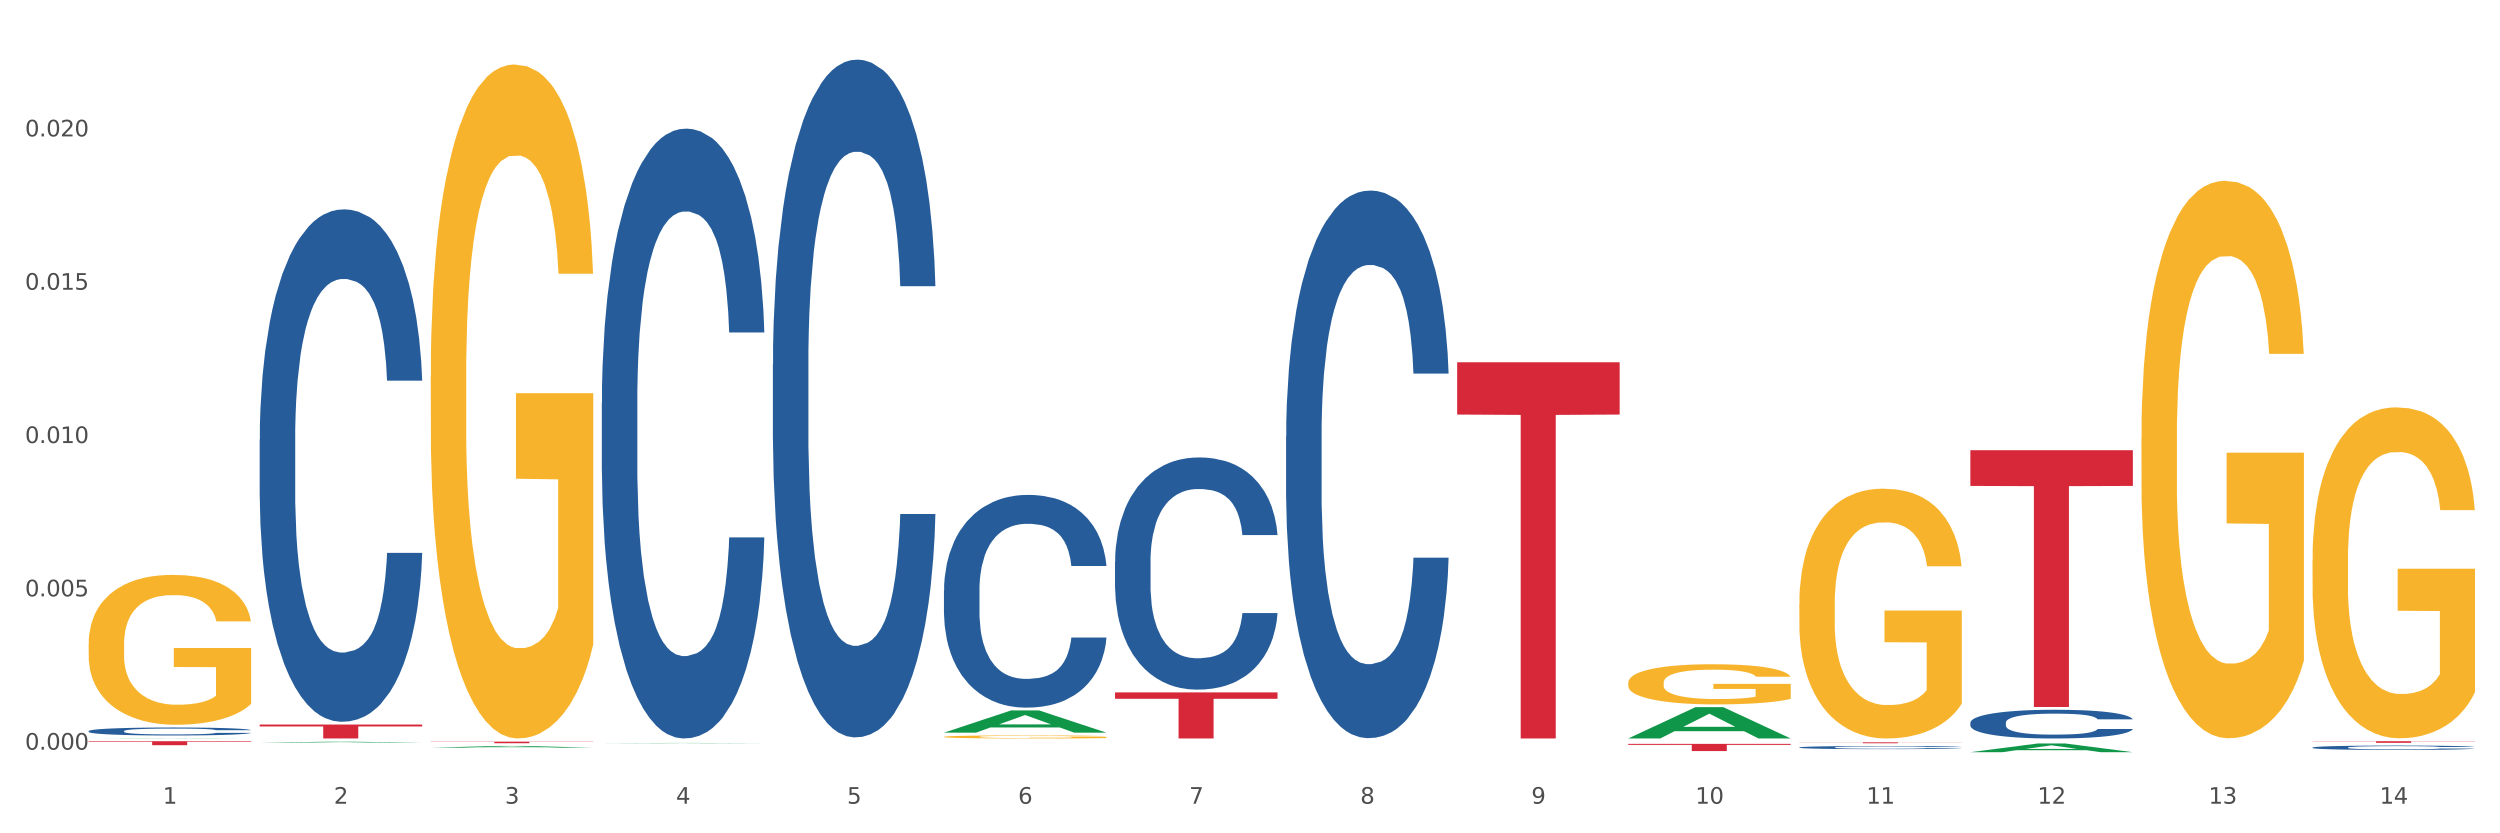 <?xml version="1.0" encoding="utf-8" standalone="no"?>
<!DOCTYPE svg PUBLIC "-//W3C//DTD SVG 1.1//EN"
  "http://www.w3.org/Graphics/SVG/1.1/DTD/svg11.dtd">
<svg xmlns:xlink="http://www.w3.org/1999/xlink" width="1080pt" height="360pt" viewBox="0 0 1080 360" xmlns="http://www.w3.org/2000/svg" version="1.1">
 <rect x="0" y="0" width="1080" height="360" fill="#333333" stroke="none"/>
 <defs>
  <style type="text/css">*{stroke-linejoin: round; stroke-linecap: butt}</style>
 </defs>
 <g id="figure_1">
  <g id="patch_1">
   <path d="M 0 360 
L 1080 360 
L 1080 0 
L 0 0 
z
" style="fill: #ffffff; stroke: #ffffff; stroke-linejoin: miter"/>
  </g>
  <g id="axes_1">
   <g id="matplotlib.axis_1">
    <g id="xtick_1">
     <g id="text_1">
      <!-- 1 -->
      <g style="fill: #4d4d4d" transform="translate(70.332 347.204) scale(0.096 -0.096)">
       <defs>
        <path id="DejaVuSans-31" d="M 794 531 
L 1825 531 
L 1825 4091 
L 703 3866 
L 703 4441 
L 1819 4666 
L 2450 4666 
L 2450 531 
L 3481 531 
L 3481 0 
L 794 0 
L 794 531 
z
" transform="scale(0.016)"/>
       </defs>
       <use xlink:href="#DejaVuSans-31"/>
      </g>
     </g>
    </g>
    <g id="xtick_2">
     <g id="text_2">
      <!-- 2 -->
      <g style="fill: #4d4d4d" transform="translate(144.233 347.204) scale(0.096 -0.096)">
       <defs>
        <path id="DejaVuSans-32" d="M 1228 531 
L 3431 531 
L 3431 0 
L 469 0 
L 469 531 
Q 828 903 1448 1529 
Q 2069 2156 2228 2338 
Q 2531 2678 2651 2914 
Q 2772 3150 2772 3378 
Q 2772 3750 2511 3984 
Q 2250 4219 1831 4219 
Q 1534 4219 1204 4116 
Q 875 4013 500 3803 
L 500 4441 
Q 881 4594 1212 4672 
Q 1544 4750 1819 4750 
Q 2544 4750 2975 4387 
Q 3406 4025 3406 3419 
Q 3406 3131 3298 2873 
Q 3191 2616 2906 2266 
Q 2828 2175 2409 1742 
Q 1991 1309 1228 531 
z
" transform="scale(0.016)"/>
       </defs>
       <use xlink:href="#DejaVuSans-32"/>
      </g>
     </g>
    </g>
    <g id="xtick_3">
     <g id="text_3">
      <!-- 3 -->
      <g style="fill: #4d4d4d" transform="translate(218.134 347.204) scale(0.096 -0.096)">
       <defs>
        <path id="DejaVuSans-33" d="M 2597 2516 
Q 3050 2419 3304 2112 
Q 3559 1806 3559 1356 
Q 3559 666 3084 287 
Q 2609 -91 1734 -91 
Q 1441 -91 1130 -33 
Q 819 25 488 141 
L 488 750 
Q 750 597 1062 519 
Q 1375 441 1716 441 
Q 2309 441 2620 675 
Q 2931 909 2931 1356 
Q 2931 1769 2642 2001 
Q 2353 2234 1838 2234 
L 1294 2234 
L 1294 2753 
L 1863 2753 
Q 2328 2753 2575 2939 
Q 2822 3125 2822 3475 
Q 2822 3834 2567 4026 
Q 2313 4219 1838 4219 
Q 1578 4219 1281 4162 
Q 984 4106 628 3988 
L 628 4550 
Q 988 4650 1302 4700 
Q 1616 4750 1894 4750 
Q 2613 4750 3031 4423 
Q 3450 4097 3450 3541 
Q 3450 3153 3228 2886 
Q 3006 2619 2597 2516 
z
" transform="scale(0.016)"/>
       </defs>
       <use xlink:href="#DejaVuSans-33"/>
      </g>
     </g>
    </g>
    <g id="xtick_4">
     <g id="text_4">
      <!-- 4 -->
      <g style="fill: #4d4d4d" transform="translate(292.034 347.204) scale(0.096 -0.096)">
       <defs>
        <path id="DejaVuSans-34" d="M 2419 4116 
L 825 1625 
L 2419 1625 
L 2419 4116 
z
M 2253 4666 
L 3047 4666 
L 3047 1625 
L 3713 1625 
L 3713 1100 
L 3047 1100 
L 3047 0 
L 2419 0 
L 2419 1100 
L 313 1100 
L 313 1709 
L 2253 4666 
z
" transform="scale(0.016)"/>
       </defs>
       <use xlink:href="#DejaVuSans-34"/>
      </g>
     </g>
    </g>
    <g id="xtick_5">
     <g id="text_5">
      <!-- 5 -->
      <g style="fill: #4d4d4d" transform="translate(365.935 347.204) scale(0.096 -0.096)">
       <defs>
        <path id="DejaVuSans-35" d="M 691 4666 
L 3169 4666 
L 3169 4134 
L 1269 4134 
L 1269 2991 
Q 1406 3038 1543 3061 
Q 1681 3084 1819 3084 
Q 2600 3084 3056 2656 
Q 3513 2228 3513 1497 
Q 3513 744 3044 326 
Q 2575 -91 1722 -91 
Q 1428 -91 1123 -41 
Q 819 9 494 109 
L 494 744 
Q 775 591 1075 516 
Q 1375 441 1709 441 
Q 2250 441 2565 725 
Q 2881 1009 2881 1497 
Q 2881 1984 2565 2268 
Q 2250 2553 1709 2553 
Q 1456 2553 1204 2497 
Q 953 2441 691 2322 
L 691 4666 
z
" transform="scale(0.016)"/>
       </defs>
       <use xlink:href="#DejaVuSans-35"/>
      </g>
     </g>
    </g>
    <g id="xtick_6">
     <g id="text_6">
      <!-- 6 -->
      <g style="fill: #4d4d4d" transform="translate(439.836 347.204) scale(0.096 -0.096)">
       <defs>
        <path id="DejaVuSans-36" d="M 2113 2584 
Q 1688 2584 1439 2293 
Q 1191 2003 1191 1497 
Q 1191 994 1439 701 
Q 1688 409 2113 409 
Q 2538 409 2786 701 
Q 3034 994 3034 1497 
Q 3034 2003 2786 2293 
Q 2538 2584 2113 2584 
z
M 3366 4563 
L 3366 3988 
Q 3128 4100 2886 4159 
Q 2644 4219 2406 4219 
Q 1781 4219 1451 3797 
Q 1122 3375 1075 2522 
Q 1259 2794 1537 2939 
Q 1816 3084 2150 3084 
Q 2853 3084 3261 2657 
Q 3669 2231 3669 1497 
Q 3669 778 3244 343 
Q 2819 -91 2113 -91 
Q 1303 -91 875 529 
Q 447 1150 447 2328 
Q 447 3434 972 4092 
Q 1497 4750 2381 4750 
Q 2619 4750 2861 4703 
Q 3103 4656 3366 4563 
z
" transform="scale(0.016)"/>
       </defs>
       <use xlink:href="#DejaVuSans-36"/>
      </g>
     </g>
    </g>
    <g id="xtick_7">
     <g id="text_7">
      <!-- 7 -->
      <g style="fill: #4d4d4d" transform="translate(513.737 347.204) scale(0.096 -0.096)">
       <defs>
        <path id="DejaVuSans-37" d="M 525 4666 
L 3525 4666 
L 3525 4397 
L 1831 0 
L 1172 0 
L 2766 4134 
L 525 4134 
L 525 4666 
z
" transform="scale(0.016)"/>
       </defs>
       <use xlink:href="#DejaVuSans-37"/>
      </g>
     </g>
    </g>
    <g id="xtick_8">
     <g id="text_8">
      <!-- 8 -->
      <g style="fill: #4d4d4d" transform="translate(587.638 347.204) scale(0.096 -0.096)">
       <defs>
        <path id="DejaVuSans-38" d="M 2034 2216 
Q 1584 2216 1326 1975 
Q 1069 1734 1069 1313 
Q 1069 891 1326 650 
Q 1584 409 2034 409 
Q 2484 409 2743 651 
Q 3003 894 3003 1313 
Q 3003 1734 2745 1975 
Q 2488 2216 2034 2216 
z
M 1403 2484 
Q 997 2584 770 2862 
Q 544 3141 544 3541 
Q 544 4100 942 4425 
Q 1341 4750 2034 4750 
Q 2731 4750 3128 4425 
Q 3525 4100 3525 3541 
Q 3525 3141 3298 2862 
Q 3072 2584 2669 2484 
Q 3125 2378 3379 2068 
Q 3634 1759 3634 1313 
Q 3634 634 3220 271 
Q 2806 -91 2034 -91 
Q 1263 -91 848 271 
Q 434 634 434 1313 
Q 434 1759 690 2068 
Q 947 2378 1403 2484 
z
M 1172 3481 
Q 1172 3119 1398 2916 
Q 1625 2713 2034 2713 
Q 2441 2713 2670 2916 
Q 2900 3119 2900 3481 
Q 2900 3844 2670 4047 
Q 2441 4250 2034 4250 
Q 1625 4250 1398 4047 
Q 1172 3844 1172 3481 
z
" transform="scale(0.016)"/>
       </defs>
       <use xlink:href="#DejaVuSans-38"/>
      </g>
     </g>
    </g>
    <g id="xtick_9">
     <g id="text_9">
      <!-- 9 -->
      <g style="fill: #4d4d4d" transform="translate(661.539 347.204) scale(0.096 -0.096)">
       <defs>
        <path id="DejaVuSans-39" d="M 703 97 
L 703 672 
Q 941 559 1184 500 
Q 1428 441 1663 441 
Q 2288 441 2617 861 
Q 2947 1281 2994 2138 
Q 2813 1869 2534 1725 
Q 2256 1581 1919 1581 
Q 1219 1581 811 2004 
Q 403 2428 403 3163 
Q 403 3881 828 4315 
Q 1253 4750 1959 4750 
Q 2769 4750 3195 4129 
Q 3622 3509 3622 2328 
Q 3622 1225 3098 567 
Q 2575 -91 1691 -91 
Q 1453 -91 1209 -44 
Q 966 3 703 97 
z
M 1959 2075 
Q 2384 2075 2632 2365 
Q 2881 2656 2881 3163 
Q 2881 3666 2632 3958 
Q 2384 4250 1959 4250 
Q 1534 4250 1286 3958 
Q 1038 3666 1038 3163 
Q 1038 2656 1286 2365 
Q 1534 2075 1959 2075 
z
" transform="scale(0.016)"/>
       </defs>
       <use xlink:href="#DejaVuSans-39"/>
      </g>
     </g>
    </g>
    <g id="xtick_10">
     <g id="text_10">
      <!-- 10 -->
      <g style="fill: #4d4d4d" transform="translate(732.386 347.204) scale(0.096 -0.096)">
       <defs>
        <path id="DejaVuSans-30" d="M 2034 4250 
Q 1547 4250 1301 3770 
Q 1056 3291 1056 2328 
Q 1056 1369 1301 889 
Q 1547 409 2034 409 
Q 2525 409 2770 889 
Q 3016 1369 3016 2328 
Q 3016 3291 2770 3770 
Q 2525 4250 2034 4250 
z
M 2034 4750 
Q 2819 4750 3233 4129 
Q 3647 3509 3647 2328 
Q 3647 1150 3233 529 
Q 2819 -91 2034 -91 
Q 1250 -91 836 529 
Q 422 1150 422 2328 
Q 422 3509 836 4129 
Q 1250 4750 2034 4750 
z
" transform="scale(0.016)"/>
       </defs>
       <use xlink:href="#DejaVuSans-31"/>
       <use xlink:href="#DejaVuSans-30" transform="translate(63.623 0)"/>
      </g>
     </g>
    </g>
    <g id="xtick_11">
     <g id="text_11">
      <!-- 11 -->
      <g style="fill: #4d4d4d" transform="translate(806.287 347.204) scale(0.096 -0.096)">
       <use xlink:href="#DejaVuSans-31"/>
       <use xlink:href="#DejaVuSans-31" transform="translate(63.623 0)"/>
      </g>
     </g>
    </g>
    <g id="xtick_12">
     <g id="text_12">
      <!-- 12 -->
      <g style="fill: #4d4d4d" transform="translate(880.187 347.204) scale(0.096 -0.096)">
       <use xlink:href="#DejaVuSans-31"/>
       <use xlink:href="#DejaVuSans-32" transform="translate(63.623 0)"/>
      </g>
     </g>
    </g>
    <g id="xtick_13">
     <g id="text_13">
      <!-- 13 -->
      <g style="fill: #4d4d4d" transform="translate(954.088 347.204) scale(0.096 -0.096)">
       <use xlink:href="#DejaVuSans-31"/>
       <use xlink:href="#DejaVuSans-33" transform="translate(63.623 0)"/>
      </g>
     </g>
    </g>
    <g id="xtick_14">
     <g id="text_14">
      <!-- 14 -->
      <g style="fill: #4d4d4d" transform="translate(1027.989 347.204) scale(0.096 -0.096)">
       <use xlink:href="#DejaVuSans-31"/>
       <use xlink:href="#DejaVuSans-34" transform="translate(63.623 0)"/>
      </g>
     </g>
    </g>
    <g id="xtick_15"/>
    <g id="xtick_16"/>
    <g id="xtick_17"/>
    <g id="xtick_18"/>
    <g id="xtick_19"/>
    <g id="xtick_20"/>
    <g id="xtick_21"/>
    <g id="xtick_22"/>
    <g id="xtick_23"/>
    <g id="xtick_24"/>
    <g id="xtick_25"/>
    <g id="xtick_26"/>
    <g id="xtick_27"/>
   </g>
   <g id="matplotlib.axis_2">
    <g id="ytick_1">
     <g id="text_15">
      <!-- 0.000 -->
      <g style="fill: #4d4d4d" transform="translate(10.8 323.855) scale(0.096 -0.096)">
       <defs>
        <path id="DejaVuSans-2e" d="M 684 794 
L 1344 794 
L 1344 0 
L 684 0 
L 684 794 
z
" transform="scale(0.016)"/>
       </defs>
       <use xlink:href="#DejaVuSans-30"/>
       <use xlink:href="#DejaVuSans-2e" transform="translate(63.623 0)"/>
       <use xlink:href="#DejaVuSans-30" transform="translate(95.41 0)"/>
       <use xlink:href="#DejaVuSans-30" transform="translate(159.033 0)"/>
       <use xlink:href="#DejaVuSans-30" transform="translate(222.656 0)"/>
      </g>
     </g>
    </g>
    <g id="ytick_2">
     <g id="text_16">
      <!-- 0.005 -->
      <g style="fill: #4d4d4d" transform="translate(10.8 257.624) scale(0.096 -0.096)">
       <use xlink:href="#DejaVuSans-30"/>
       <use xlink:href="#DejaVuSans-2e" transform="translate(63.623 0)"/>
       <use xlink:href="#DejaVuSans-30" transform="translate(95.41 0)"/>
       <use xlink:href="#DejaVuSans-30" transform="translate(159.033 0)"/>
       <use xlink:href="#DejaVuSans-35" transform="translate(222.656 0)"/>
      </g>
     </g>
    </g>
    <g id="ytick_3">
     <g id="text_17">
      <!-- 0.010 -->
      <g style="fill: #4d4d4d" transform="translate(10.8 191.393) scale(0.096 -0.096)">
       <use xlink:href="#DejaVuSans-30"/>
       <use xlink:href="#DejaVuSans-2e" transform="translate(63.623 0)"/>
       <use xlink:href="#DejaVuSans-30" transform="translate(95.41 0)"/>
       <use xlink:href="#DejaVuSans-31" transform="translate(159.033 0)"/>
       <use xlink:href="#DejaVuSans-30" transform="translate(222.656 0)"/>
      </g>
     </g>
    </g>
    <g id="ytick_4">
     <g id="text_18">
      <!-- 0.015 -->
      <g style="fill: #4d4d4d" transform="translate(10.8 125.162) scale(0.096 -0.096)">
       <use xlink:href="#DejaVuSans-30"/>
       <use xlink:href="#DejaVuSans-2e" transform="translate(63.623 0)"/>
       <use xlink:href="#DejaVuSans-30" transform="translate(95.41 0)"/>
       <use xlink:href="#DejaVuSans-31" transform="translate(159.033 0)"/>
       <use xlink:href="#DejaVuSans-35" transform="translate(222.656 0)"/>
      </g>
     </g>
    </g>
    <g id="ytick_5">
     <g id="text_19">
      <!-- 0.020 -->
      <g style="fill: #4d4d4d" transform="translate(10.8 58.931) scale(0.096 -0.096)">
       <use xlink:href="#DejaVuSans-30"/>
       <use xlink:href="#DejaVuSans-2e" transform="translate(63.623 0)"/>
       <use xlink:href="#DejaVuSans-30" transform="translate(95.41 0)"/>
       <use xlink:href="#DejaVuSans-32" transform="translate(159.033 0)"/>
       <use xlink:href="#DejaVuSans-30" transform="translate(222.656 0)"/>
      </g>
     </g>
    </g>
    <g id="ytick_6"/>
    <g id="ytick_7"/>
    <g id="ytick_8"/>
    <g id="ytick_9"/>
    <g id="ytick_10"/>
   </g>
   <g id="PolyCollection_1">
    <path d="M 38.283 319.03 
L 38.355 319.03 
L 67.306 318.911 
L 79.321 318.911 
L 108.489 319.03 
L 94.592 319.03 
L 88.296 319.002 
L 58.404 319.002 
L 58.187 319.003 
L 52.107 319.03 
L 38.283 319.03 
L 38.283 319.03 
L 62.167 318.986 
L 84.532 318.986 
L 73.458 318.936 
L 73.314 318.936 
L 73.169 318.936 
L 62.095 318.986 
L 62.167 318.986 
L 38.283 319.03 
z
" clip-path="url(#p9e60a95211)" style="fill: #109648"/>
    <path d="M 186.085 320.393 
L 256.291 320.393 
L 256.291 320.488 
L 228.674 320.488 
L 228.674 321.073 
L 213.535 321.073 
L 213.535 320.488 
L 186.085 320.488 
L 186.085 320.394 
L 186.085 320.393 
z
" clip-path="url(#p9e60a95211)" style="fill: #d62839"/>
    <path d="M 481.688 299.105 
L 551.894 299.105 
L 551.894 301.874 
L 524.277 301.893 
L 524.277 319.03 
L 509.138 319.03 
L 509.138 301.893 
L 481.688 301.874 
L 481.688 299.124 
L 481.688 299.105 
z
" clip-path="url(#p9e60a95211)" style="fill: #d62839"/>
    <path d="M 629.49 156.505 
L 699.696 156.505 
L 699.696 179.09 
L 672.079 179.243 
L 672.079 319.03 
L 656.94 319.03 
L 656.94 179.243 
L 629.49 179.09 
L 629.49 156.657 
L 629.49 156.505 
z
" clip-path="url(#p9e60a95211)" style="fill: #d62839"/>
    <path d="M 703.391 321.352 
L 773.597 321.352 
L 773.597 321.786 
L 745.98 321.789 
L 745.98 324.474 
L 730.841 324.474 
L 730.841 321.789 
L 703.391 321.786 
L 703.391 321.355 
L 703.391 321.352 
z
" clip-path="url(#p9e60a95211)" style="fill: #d62839"/>
    <path d="M 777.292 320.676 
L 847.497 320.676 
L 847.497 320.734 
L 819.881 320.734 
L 819.881 321.092 
L 804.742 321.092 
L 804.742 320.734 
L 777.292 320.734 
L 777.292 320.677 
L 777.292 320.676 
z
" clip-path="url(#p9e60a95211)" style="fill: #d62839"/>
    <path d="M 851.192 194.5 
L 921.398 194.5 
L 921.398 209.917 
L 893.782 210.021 
L 893.782 305.436 
L 878.643 305.436 
L 878.643 210.021 
L 851.192 209.917 
L 851.192 194.604 
L 851.192 194.5 
z
" clip-path="url(#p9e60a95211)" style="fill: #d62839"/>
    <path d="M 38.283 278.273 
L 38.366 278.214 
L 38.366 276.085 
L 38.532 274.252 
L 39.361 269.818 
L 40.604 266.152 
L 41.516 264.2 
L 42.427 262.604 
L 43.505 261.007 
L 44.831 259.352 
L 47.235 256.927 
L 48.727 255.685 
L 50.55 254.385 
L 53.866 252.492 
L 56.27 251.428 
L 58.756 250.541 
L 62.818 249.477 
L 65.47 249.004 
L 68.288 248.649 
L 71.687 248.412 
L 74.256 248.353 
L 79.893 248.531 
L 84.7 249.063 
L 87.021 249.477 
L 90.005 250.186 
L 91.58 250.659 
L 94.149 251.605 
L 96.802 252.847 
L 98.625 253.912 
L 101.36 255.922 
L 103.433 257.932 
L 105.339 260.416 
L 106.334 262.131 
L 107.08 263.727 
L 107.743 265.56 
L 108.406 268.458 
L 93.486 268.458 
L 92.906 266.388 
L 91.994 264.437 
L 90.668 262.545 
L 89.508 261.362 
L 87.518 259.884 
L 85.695 258.938 
L 83.788 258.228 
L 81.467 257.637 
L 79.644 257.341 
L 77.074 257.105 
L 72.018 257.164 
L 68.62 257.637 
L 66.299 258.228 
L 64.807 258.76 
L 63.481 259.352 
L 61.989 260.179 
L 60.248 261.421 
L 59.005 262.545 
L 57.762 263.964 
L 56.767 265.383 
L 55.855 267.038 
L 55.109 268.812 
L 54.529 270.645 
L 54.032 272.892 
L 53.617 276.618 
L 53.617 284.718 
L 53.783 286.551 
L 54.197 288.976 
L 54.695 290.809 
L 55.524 292.997 
L 56.27 294.475 
L 57.679 296.604 
L 59.254 298.378 
L 60.497 299.501 
L 61.74 300.447 
L 63.895 301.748 
L 66.299 302.812 
L 68.371 303.463 
L 71.189 304.054 
L 73.096 304.291 
L 74.754 304.409 
L 78.815 304.409 
L 81.716 304.231 
L 84.949 303.817 
L 87.435 303.285 
L 89.508 302.635 
L 91.828 301.571 
L 93.32 300.565 
L 93.32 288.207 
L 75.085 288.148 
L 75.085 279.929 
L 108.489 279.929 
L 108.489 304.054 
L 107.08 305.296 
L 105.505 306.419 
L 103.847 307.424 
L 101.36 308.666 
L 98.377 309.849 
L 95.724 310.677 
L 92.906 311.386 
L 89.59 312.037 
L 85.28 312.628 
L 82.628 312.864 
L 79.312 313.042 
L 75.417 313.101 
L 72.018 312.983 
L 68.703 312.687 
L 65.221 312.155 
L 61.823 311.386 
L 59.254 310.617 
L 56.684 309.671 
L 53.949 308.43 
L 51.794 307.247 
L 50.136 306.183 
L 48.312 304.823 
L 46.323 303.049 
L 44.831 301.452 
L 43.505 299.797 
L 42.096 297.668 
L 41.101 295.835 
L 40.107 293.529 
L 39.526 291.814 
L 38.863 289.153 
L 38.366 285.428 
L 38.283 278.273 
z
" clip-path="url(#p9e60a95211)" style="fill: #f7b32b"/>
    <path d="M 998.994 322.933 
L 999.077 322.932 
L 999.077 322.883 
L 999.326 322.818 
L 1000.239 322.697 
L 1001.401 322.605 
L 1003.392 322.498 
L 1004.471 322.453 
L 1005.882 322.403 
L 1008.786 322.322 
L 1012.106 322.253 
L 1014.43 322.215 
L 1016.172 322.19 
L 1020.073 322.147 
L 1022.313 322.128 
L 1024.637 322.113 
L 1026.628 322.102 
L 1029.948 322.09 
L 1032.603 322.085 
L 1035.674 322.083 
L 1038.246 322.085 
L 1041.649 322.092 
L 1046.628 322.113 
L 1048.537 322.125 
L 1051.109 322.145 
L 1053.765 322.173 
L 1055.922 322.201 
L 1058.412 322.24 
L 1060.984 322.292 
L 1063.474 322.358 
L 1065.217 322.418 
L 1066.627 322.482 
L 1067.872 322.56 
L 1068.785 322.645 
L 1069.2 322.716 
L 1054.014 322.716 
L 1053.599 322.652 
L 1052.769 322.583 
L 1051.939 322.536 
L 1051.026 322.498 
L 1049.615 322.455 
L 1048.371 322.427 
L 1046.296 322.394 
L 1044.387 322.374 
L 1042.811 322.361 
L 1040.902 322.351 
L 1036.836 322.341 
L 1033.931 322.341 
L 1032.105 322.344 
L 1029.865 322.353 
L 1027.956 322.365 
L 1025.716 322.386 
L 1023.973 322.408 
L 1022.23 322.437 
L 1021.234 322.458 
L 1019.741 322.496 
L 1018.745 322.527 
L 1017.417 322.581 
L 1016.67 322.619 
L 1015.342 322.717 
L 1014.761 322.79 
L 1014.512 322.84 
L 1014.347 322.895 
L 1014.347 323.165 
L 1014.844 323.286 
L 1015.259 323.338 
L 1015.923 323.397 
L 1017.168 323.473 
L 1018.994 323.547 
L 1020.902 323.601 
L 1022.479 323.633 
L 1023.973 323.658 
L 1025.467 323.677 
L 1027.292 323.694 
L 1028.786 323.704 
L 1031.027 323.715 
L 1033.682 323.72 
L 1035.757 323.72 
L 1039.989 323.711 
L 1041.898 323.703 
L 1043.723 323.69 
L 1045.715 323.671 
L 1047.292 323.651 
L 1048.205 323.635 
L 1049.698 323.602 
L 1050.86 323.568 
L 1051.856 323.528 
L 1052.52 323.493 
L 1053.267 323.442 
L 1053.848 323.383 
L 1054.014 323.352 
L 1069.2 323.352 
L 1068.868 323.414 
L 1068.287 323.474 
L 1067.125 323.556 
L 1066.213 323.602 
L 1064.802 323.659 
L 1063.308 323.708 
L 1061.233 323.761 
L 1059.325 323.801 
L 1057.333 323.836 
L 1055.175 323.867 
L 1051.275 323.91 
L 1049.864 323.922 
L 1046.877 323.943 
L 1044.553 323.955 
L 1041.151 323.967 
L 1037.665 323.974 
L 1034.014 323.976 
L 1030.778 323.972 
L 1027.209 323.962 
L 1024.969 323.951 
L 1022.479 323.936 
L 1019.575 323.912 
L 1016.836 323.882 
L 1014.264 323.848 
L 1011.857 323.808 
L 1009.616 323.763 
L 1006.712 323.689 
L 1004.554 323.616 
L 1002.977 323.549 
L 1001.899 323.492 
L 1000.82 323.419 
L 1000.239 323.369 
L 999.326 323.248 
L 998.994 323.136 
L 998.994 322.933 
z
" clip-path="url(#p9e60a95211)" style="fill: #255c99"/>
    <path d="M 851.192 312.193 
L 851.275 312.181 
L 851.275 311.864 
L 851.524 311.433 
L 852.437 310.639 
L 853.599 310.038 
L 855.591 309.335 
L 856.67 309.04 
L 858.08 308.712 
L 860.985 308.179 
L 864.304 307.725 
L 866.628 307.476 
L 868.37 307.317 
L 872.271 307.033 
L 874.511 306.909 
L 876.835 306.807 
L 878.827 306.739 
L 882.146 306.659 
L 884.802 306.625 
L 887.872 306.614 
L 890.445 306.625 
L 893.847 306.671 
L 898.826 306.807 
L 900.735 306.886 
L 903.307 307.022 
L 905.963 307.204 
L 908.121 307.385 
L 910.61 307.646 
L 913.183 307.986 
L 915.672 308.417 
L 917.415 308.814 
L 918.826 309.233 
L 920.071 309.743 
L 920.983 310.299 
L 921.398 310.764 
L 906.212 310.764 
L 905.797 310.344 
L 904.967 309.891 
L 904.137 309.585 
L 903.224 309.335 
L 901.814 309.052 
L 900.569 308.87 
L 898.494 308.655 
L 896.586 308.519 
L 895.009 308.439 
L 893.1 308.371 
L 889.034 308.303 
L 886.129 308.303 
L 884.304 308.326 
L 882.063 308.383 
L 880.154 308.462 
L 877.914 308.598 
L 876.171 308.746 
L 874.428 308.938 
L 873.433 309.074 
L 871.939 309.324 
L 870.943 309.528 
L 869.615 309.88 
L 868.868 310.129 
L 867.541 310.775 
L 866.96 311.252 
L 866.711 311.58 
L 866.545 311.943 
L 866.545 313.712 
L 867.043 314.506 
L 867.458 314.846 
L 868.122 315.232 
L 869.366 315.73 
L 871.192 316.218 
L 873.101 316.57 
L 874.677 316.785 
L 876.171 316.944 
L 877.665 317.068 
L 879.491 317.182 
L 880.984 317.25 
L 883.225 317.318 
L 885.88 317.352 
L 887.955 317.352 
L 892.187 317.295 
L 894.096 317.239 
L 895.922 317.159 
L 897.913 317.034 
L 899.49 316.898 
L 900.403 316.796 
L 901.897 316.581 
L 903.058 316.354 
L 904.054 316.093 
L 904.718 315.867 
L 905.465 315.526 
L 906.046 315.141 
L 906.212 314.937 
L 921.398 314.937 
L 921.066 315.345 
L 920.485 315.742 
L 919.324 316.275 
L 918.411 316.581 
L 917 316.955 
L 915.506 317.273 
L 913.432 317.624 
L 911.523 317.885 
L 909.531 318.112 
L 907.374 318.316 
L 903.473 318.599 
L 902.063 318.679 
L 899.075 318.815 
L 896.752 318.894 
L 893.349 318.973 
L 889.864 319.019 
L 886.212 319.03 
L 882.976 319.007 
L 879.408 318.939 
L 877.167 318.871 
L 874.677 318.769 
L 871.773 318.611 
L 869.034 318.418 
L 866.462 318.191 
L 864.055 317.93 
L 861.815 317.635 
L 858.91 317.148 
L 856.752 316.672 
L 855.176 316.229 
L 854.097 315.855 
L 853.018 315.379 
L 852.437 315.05 
L 851.524 314.256 
L 851.192 313.519 
L 851.192 312.193 
z
" clip-path="url(#p9e60a95211)" style="fill: #255c99"/>
    <path d="M 777.292 322.882 
L 777.375 322.881 
L 777.375 322.846 
L 777.624 322.799 
L 778.536 322.711 
L 779.698 322.645 
L 781.69 322.568 
L 782.769 322.536 
L 784.179 322.5 
L 787.084 322.441 
L 790.403 322.391 
L 792.727 322.364 
L 794.47 322.347 
L 798.37 322.316 
L 800.611 322.302 
L 802.934 322.291 
L 804.926 322.283 
L 808.245 322.274 
L 810.901 322.271 
L 813.971 322.269 
L 816.544 322.271 
L 819.946 322.276 
L 824.925 322.291 
L 826.834 322.299 
L 829.407 322.314 
L 832.062 322.334 
L 834.22 322.354 
L 836.709 322.383 
L 839.282 322.42 
L 841.771 322.467 
L 843.514 322.511 
L 844.925 322.557 
L 846.17 322.613 
L 847.082 322.674 
L 847.497 322.725 
L 832.311 322.725 
L 831.896 322.679 
L 831.066 322.629 
L 830.236 322.596 
L 829.324 322.568 
L 827.913 322.537 
L 826.668 322.517 
L 824.593 322.494 
L 822.685 322.479 
L 821.108 322.47 
L 819.199 322.462 
L 815.133 322.455 
L 812.229 322.455 
L 810.403 322.457 
L 808.162 322.464 
L 806.254 322.472 
L 804.013 322.487 
L 802.27 322.504 
L 800.528 322.525 
L 799.532 322.54 
L 798.038 322.567 
L 797.042 322.589 
L 795.714 322.628 
L 794.968 322.655 
L 793.64 322.726 
L 793.059 322.779 
L 792.81 322.815 
L 792.644 322.855 
L 792.644 323.049 
L 793.142 323.136 
L 793.557 323.173 
L 794.221 323.216 
L 795.465 323.271 
L 797.291 323.324 
L 799.2 323.363 
L 800.777 323.386 
L 802.27 323.404 
L 803.764 323.417 
L 805.59 323.43 
L 807.083 323.437 
L 809.324 323.445 
L 811.98 323.449 
L 814.054 323.449 
L 818.286 323.442 
L 820.195 323.436 
L 822.021 323.427 
L 824.012 323.414 
L 825.589 323.399 
L 826.502 323.388 
L 827.996 323.364 
L 829.158 323.339 
L 830.153 323.31 
L 830.817 323.285 
L 831.564 323.248 
L 832.145 323.206 
L 832.311 323.183 
L 847.497 323.183 
L 847.165 323.228 
L 846.585 323.272 
L 845.423 323.33 
L 844.51 323.364 
L 843.099 323.405 
L 841.605 323.44 
L 839.531 323.478 
L 837.622 323.507 
L 835.63 323.532 
L 833.473 323.554 
L 829.573 323.586 
L 828.162 323.594 
L 825.174 323.609 
L 822.851 323.618 
L 819.448 323.627 
L 815.963 323.632 
L 812.312 323.633 
L 809.075 323.63 
L 805.507 323.623 
L 803.266 323.615 
L 800.777 323.604 
L 797.872 323.587 
L 795.134 323.566 
L 792.561 323.541 
L 790.154 323.512 
L 787.914 323.48 
L 785.009 323.426 
L 782.852 323.374 
L 781.275 323.325 
L 780.196 323.284 
L 779.117 323.232 
L 778.536 323.196 
L 777.624 323.109 
L 777.292 323.028 
L 777.292 322.882 
z
" clip-path="url(#p9e60a95211)" style="fill: #255c99"/>
    <path d="M 555.589 188.616 
L 555.672 188.4 
L 555.672 182.35 
L 555.921 174.141 
L 556.834 159.017 
L 557.996 147.567 
L 559.987 134.172 
L 561.066 128.555 
L 562.477 122.29 
L 565.381 112.135 
L 568.701 103.494 
L 571.024 98.741 
L 572.767 95.716 
L 576.667 90.315 
L 578.908 87.938 
L 581.232 85.994 
L 583.223 84.698 
L 586.543 83.185 
L 589.198 82.537 
L 592.269 82.321 
L 594.841 82.537 
L 598.244 83.401 
L 603.223 85.994 
L 605.131 87.506 
L 607.704 90.099 
L 610.36 93.555 
L 612.517 97.012 
L 615.007 101.981 
L 617.579 108.463 
L 620.069 116.672 
L 621.812 124.234 
L 623.222 132.228 
L 624.467 141.95 
L 625.38 152.536 
L 625.795 161.394 
L 610.608 161.394 
L 610.194 153.4 
L 609.364 144.758 
L 608.534 138.925 
L 607.621 134.172 
L 606.21 128.771 
L 604.965 125.314 
L 602.891 121.209 
L 600.982 118.617 
L 599.405 117.104 
L 597.497 115.808 
L 593.43 114.512 
L 590.526 114.512 
L 588.7 114.944 
L 586.46 116.024 
L 584.551 117.537 
L 582.31 120.129 
L 580.568 122.938 
L 578.825 126.61 
L 577.829 129.203 
L 576.335 133.956 
L 575.34 137.845 
L 574.012 144.542 
L 573.265 149.295 
L 571.937 161.61 
L 571.356 170.684 
L 571.107 176.949 
L 570.941 183.863 
L 570.941 217.566 
L 571.439 232.689 
L 571.854 239.17 
L 572.518 246.516 
L 573.763 256.022 
L 575.589 265.312 
L 577.497 272.009 
L 579.074 276.114 
L 580.568 279.139 
L 582.061 281.515 
L 583.887 283.676 
L 585.381 284.972 
L 587.621 286.268 
L 590.277 286.916 
L 592.352 286.916 
L 596.584 285.836 
L 598.493 284.756 
L 600.318 283.244 
L 602.31 280.867 
L 603.887 278.275 
L 604.799 276.33 
L 606.293 272.225 
L 607.455 267.904 
L 608.451 262.935 
L 609.115 258.614 
L 609.862 252.133 
L 610.443 244.787 
L 610.608 240.899 
L 625.795 240.899 
L 625.463 248.676 
L 624.882 256.238 
L 623.72 266.392 
L 622.807 272.225 
L 621.397 279.355 
L 619.903 285.404 
L 617.828 292.102 
L 615.92 297.071 
L 613.928 301.391 
L 611.77 305.28 
L 607.87 310.681 
L 606.459 312.194 
L 603.472 314.786 
L 601.148 316.299 
L 597.746 317.811 
L 594.26 318.675 
L 590.609 318.891 
L 587.373 318.459 
L 583.804 317.163 
L 581.564 315.867 
L 579.074 313.922 
L 576.169 310.898 
L 573.431 307.225 
L 570.858 302.904 
L 568.452 297.935 
L 566.211 292.318 
L 563.307 283.028 
L 561.149 273.954 
L 559.572 265.528 
L 558.494 258.398 
L 557.415 249.324 
L 556.834 243.059 
L 555.921 227.936 
L 555.589 213.893 
L 555.589 188.616 
z
" clip-path="url(#p9e60a95211)" style="fill: #255c99"/>
    <path d="M 481.688 242.686 
L 481.771 242.594 
L 481.771 240.029 
L 482.02 236.548 
L 482.933 230.135 
L 484.095 225.28 
L 486.086 219.6 
L 487.165 217.218 
L 488.576 214.561 
L 491.48 210.255 
L 494.8 206.591 
L 497.123 204.576 
L 498.866 203.293 
L 502.767 201.003 
L 505.007 199.995 
L 507.331 199.171 
L 509.322 198.621 
L 512.642 197.98 
L 515.297 197.705 
L 518.368 197.613 
L 520.94 197.705 
L 524.343 198.071 
L 529.322 199.171 
L 531.231 199.812 
L 533.803 200.911 
L 536.459 202.377 
L 538.616 203.843 
L 541.106 205.95 
L 543.678 208.698 
L 546.168 212.179 
L 547.911 215.386 
L 549.321 218.775 
L 550.566 222.898 
L 551.479 227.387 
L 551.894 231.143 
L 536.708 231.143 
L 536.293 227.753 
L 535.463 224.089 
L 534.633 221.615 
L 533.72 219.6 
L 532.309 217.31 
L 531.065 215.844 
L 528.99 214.103 
L 527.081 213.004 
L 525.505 212.363 
L 523.596 211.813 
L 519.53 211.263 
L 516.625 211.263 
L 514.799 211.446 
L 512.559 211.904 
L 510.65 212.546 
L 508.41 213.645 
L 506.667 214.836 
L 504.924 216.393 
L 503.928 217.493 
L 502.435 219.508 
L 501.439 221.157 
L 500.111 223.997 
L 499.364 226.013 
L 498.036 231.234 
L 497.455 235.082 
L 497.206 237.739 
L 497.04 240.67 
L 497.04 254.962 
L 497.538 261.374 
L 497.953 264.123 
L 498.617 267.238 
L 499.862 271.268 
L 501.688 275.208 
L 503.596 278.048 
L 505.173 279.788 
L 506.667 281.071 
L 508.161 282.079 
L 509.986 282.995 
L 511.48 283.544 
L 513.721 284.094 
L 516.376 284.369 
L 518.451 284.369 
L 522.683 283.911 
L 524.592 283.453 
L 526.417 282.811 
L 528.409 281.804 
L 529.986 280.704 
L 530.899 279.88 
L 532.392 278.139 
L 533.554 276.307 
L 534.55 274.2 
L 535.214 272.368 
L 535.961 269.619 
L 536.542 266.505 
L 536.708 264.856 
L 551.894 264.856 
L 551.562 268.154 
L 550.981 271.36 
L 549.819 275.666 
L 548.906 278.139 
L 547.496 281.162 
L 546.002 283.728 
L 543.927 286.567 
L 542.019 288.675 
L 540.027 290.507 
L 537.869 292.156 
L 533.969 294.446 
L 532.558 295.087 
L 529.571 296.187 
L 527.247 296.828 
L 523.845 297.469 
L 520.359 297.836 
L 516.708 297.927 
L 513.472 297.744 
L 509.903 297.194 
L 507.663 296.645 
L 505.173 295.82 
L 502.269 294.538 
L 499.53 292.98 
L 496.958 291.148 
L 494.551 289.041 
L 492.31 286.659 
L 489.406 282.72 
L 487.248 278.872 
L 485.671 275.299 
L 484.593 272.276 
L 483.514 268.429 
L 482.933 265.772 
L 482.02 259.359 
L 481.688 253.404 
L 481.688 242.686 
z
" clip-path="url(#p9e60a95211)" style="fill: #255c99"/>
    <path d="M 407.787 255.09 
L 407.87 255.006 
L 407.87 252.656 
L 408.119 249.466 
L 409.032 243.591 
L 410.194 239.142 
L 412.186 233.938 
L 413.264 231.756 
L 414.675 229.322 
L 417.58 225.377 
L 420.899 222.019 
L 423.223 220.172 
L 424.965 218.997 
L 428.866 216.899 
L 431.106 215.976 
L 433.43 215.22 
L 435.422 214.717 
L 438.741 214.129 
L 441.396 213.877 
L 444.467 213.793 
L 447.039 213.877 
L 450.442 214.213 
L 455.421 215.22 
L 457.33 215.808 
L 459.902 216.815 
L 462.558 218.158 
L 464.715 219.501 
L 467.205 221.432 
L 469.778 223.95 
L 472.267 227.139 
L 474.01 230.077 
L 475.421 233.183 
L 476.665 236.96 
L 477.578 241.073 
L 477.993 244.514 
L 462.807 244.514 
L 462.392 241.408 
L 461.562 238.051 
L 460.732 235.785 
L 459.819 233.938 
L 458.409 231.84 
L 457.164 230.497 
L 455.089 228.902 
L 453.18 227.895 
L 451.604 227.307 
L 449.695 226.803 
L 445.629 226.3 
L 442.724 226.3 
L 440.899 226.468 
L 438.658 226.887 
L 436.749 227.475 
L 434.509 228.482 
L 432.766 229.573 
L 431.023 231 
L 430.027 232.008 
L 428.534 233.854 
L 427.538 235.365 
L 426.21 237.967 
L 425.463 239.814 
L 424.135 244.598 
L 423.555 248.123 
L 423.306 250.558 
L 423.14 253.244 
L 423.14 266.338 
L 423.638 272.213 
L 424.052 274.731 
L 424.716 277.585 
L 425.961 281.278 
L 427.787 284.888 
L 429.695 287.49 
L 431.272 289.084 
L 432.766 290.26 
L 434.26 291.183 
L 436.085 292.022 
L 437.579 292.526 
L 439.82 293.029 
L 442.475 293.281 
L 444.55 293.281 
L 448.782 292.862 
L 450.691 292.442 
L 452.517 291.854 
L 454.508 290.931 
L 456.085 289.924 
L 456.998 289.168 
L 458.492 287.574 
L 459.653 285.895 
L 460.649 283.964 
L 461.313 282.286 
L 462.06 279.767 
L 462.641 276.914 
L 462.807 275.403 
L 477.993 275.403 
L 477.661 278.424 
L 477.08 281.362 
L 475.918 285.307 
L 475.006 287.574 
L 473.595 290.343 
L 472.101 292.694 
L 470.027 295.296 
L 468.118 297.226 
L 466.126 298.905 
L 463.969 300.416 
L 460.068 302.514 
L 458.657 303.102 
L 455.67 304.109 
L 453.346 304.697 
L 449.944 305.284 
L 446.459 305.62 
L 442.807 305.704 
L 439.571 305.536 
L 436.002 305.032 
L 433.762 304.529 
L 431.272 303.773 
L 428.368 302.598 
L 425.629 301.171 
L 423.057 299.493 
L 420.65 297.562 
L 418.409 295.38 
L 415.505 291.77 
L 413.347 288.245 
L 411.771 284.972 
L 410.692 282.202 
L 409.613 278.676 
L 409.032 276.242 
L 408.119 270.367 
L 407.787 264.911 
L 407.787 255.09 
z
" clip-path="url(#p9e60a95211)" style="fill: #255c99"/>
    <path d="M 333.886 157.323 
L 333.969 157.055 
L 333.969 149.568 
L 334.218 139.406 
L 335.131 120.688 
L 336.293 106.516 
L 338.285 89.937 
L 339.363 82.984 
L 340.774 75.229 
L 343.679 62.661 
L 346.998 51.965 
L 349.322 46.082 
L 351.064 42.339 
L 354.965 35.653 
L 357.205 32.712 
L 359.529 30.305 
L 361.521 28.701 
L 364.84 26.829 
L 367.496 26.027 
L 370.566 25.759 
L 373.139 26.027 
L 376.541 27.097 
L 381.52 30.305 
L 383.429 32.177 
L 386.001 35.386 
L 388.657 39.665 
L 390.815 43.943 
L 393.304 50.093 
L 395.877 58.115 
L 398.366 68.277 
L 400.109 77.636 
L 401.52 87.53 
L 402.764 99.563 
L 403.677 112.666 
L 404.092 123.63 
L 388.906 123.63 
L 388.491 113.736 
L 387.661 103.039 
L 386.831 95.819 
L 385.918 89.937 
L 384.508 83.251 
L 383.263 78.973 
L 381.188 73.892 
L 379.28 70.683 
L 377.703 68.812 
L 375.794 67.207 
L 371.728 65.603 
L 368.823 65.603 
L 366.998 66.138 
L 364.757 67.475 
L 362.848 69.346 
L 360.608 72.555 
L 358.865 76.032 
L 357.122 80.577 
L 356.127 83.786 
L 354.633 89.669 
L 353.637 94.482 
L 352.309 102.772 
L 351.562 108.655 
L 350.235 123.897 
L 349.654 135.128 
L 349.405 142.883 
L 349.239 151.44 
L 349.239 193.155 
L 349.737 211.873 
L 350.152 219.895 
L 350.816 228.987 
L 352.06 240.753 
L 353.886 252.251 
L 355.795 260.541 
L 357.371 265.621 
L 358.865 269.365 
L 360.359 272.306 
L 362.185 274.981 
L 363.678 276.585 
L 365.919 278.189 
L 368.574 278.992 
L 370.649 278.992 
L 374.881 277.655 
L 376.79 276.318 
L 378.616 274.446 
L 380.607 271.504 
L 382.184 268.295 
L 383.097 265.889 
L 384.591 260.808 
L 385.752 255.46 
L 386.748 249.31 
L 387.412 243.962 
L 388.159 235.939 
L 388.74 226.848 
L 388.906 222.034 
L 404.092 222.034 
L 403.76 231.661 
L 403.179 241.02 
L 402.018 253.588 
L 401.105 260.808 
L 399.694 269.632 
L 398.2 277.12 
L 396.126 285.409 
L 394.217 291.56 
L 392.225 296.908 
L 390.068 301.721 
L 386.167 308.406 
L 384.757 310.278 
L 381.769 313.487 
L 379.446 315.359 
L 376.043 317.23 
L 372.558 318.3 
L 368.906 318.567 
L 365.67 318.033 
L 362.102 316.428 
L 359.861 314.824 
L 357.371 312.417 
L 354.467 308.673 
L 351.728 304.128 
L 349.156 298.78 
L 346.749 292.629 
L 344.509 285.677 
L 341.604 274.178 
L 339.446 262.947 
L 337.87 252.519 
L 336.791 243.694 
L 335.712 232.463 
L 335.131 224.708 
L 334.218 205.99 
L 333.886 188.609 
L 333.886 157.323 
z
" clip-path="url(#p9e60a95211)" style="fill: #255c99"/>
    <path d="M 259.986 173.942 
L 260.069 173.702 
L 260.069 166.965 
L 260.318 157.821 
L 261.23 140.979 
L 262.392 128.226 
L 264.384 113.309 
L 265.463 107.053 
L 266.873 100.075 
L 269.778 88.766 
L 273.097 79.142 
L 275.421 73.849 
L 277.164 70.48 
L 281.064 64.465 
L 283.305 61.818 
L 285.628 59.653 
L 287.62 58.209 
L 290.939 56.525 
L 293.595 55.803 
L 296.665 55.562 
L 299.238 55.803 
L 302.64 56.765 
L 307.619 59.653 
L 309.528 61.337 
L 312.101 64.224 
L 314.756 68.074 
L 316.914 71.924 
L 319.403 77.458 
L 321.976 84.676 
L 324.465 93.819 
L 326.208 102.24 
L 327.619 111.143 
L 328.864 121.971 
L 329.776 133.76 
L 330.191 143.625 
L 315.005 143.625 
L 314.59 134.723 
L 313.76 125.098 
L 312.93 118.602 
L 312.018 113.309 
L 310.607 107.293 
L 309.362 103.444 
L 307.287 98.872 
L 305.379 95.985 
L 303.802 94.3 
L 301.893 92.857 
L 297.827 91.413 
L 294.923 91.413 
L 293.097 91.894 
L 290.856 93.097 
L 288.948 94.782 
L 286.707 97.669 
L 284.964 100.797 
L 283.222 104.887 
L 282.226 107.775 
L 280.732 113.068 
L 279.736 117.399 
L 278.408 124.858 
L 277.662 130.151 
L 276.334 143.866 
L 275.753 153.972 
L 275.504 160.949 
L 275.338 168.649 
L 275.338 206.184 
L 275.836 223.027 
L 276.251 230.245 
L 276.915 238.426 
L 278.159 249.013 
L 279.985 259.359 
L 281.894 266.818 
L 283.471 271.389 
L 284.964 274.758 
L 286.458 277.405 
L 288.284 279.811 
L 289.777 281.254 
L 292.018 282.698 
L 294.674 283.42 
L 296.748 283.42 
L 300.98 282.217 
L 302.889 281.014 
L 304.715 279.329 
L 306.706 276.683 
L 308.283 273.795 
L 309.196 271.63 
L 310.69 267.058 
L 311.852 262.246 
L 312.847 256.712 
L 313.511 251.9 
L 314.258 244.682 
L 314.839 236.501 
L 315.005 232.17 
L 330.191 232.17 
L 329.859 240.832 
L 329.279 249.253 
L 328.117 260.562 
L 327.204 267.058 
L 325.793 274.998 
L 324.299 281.736 
L 322.225 289.194 
L 320.316 294.728 
L 318.324 299.541 
L 316.167 303.872 
L 312.267 309.887 
L 310.856 311.571 
L 307.868 314.459 
L 305.545 316.143 
L 302.142 317.827 
L 298.657 318.789 
L 295.006 319.03 
L 291.769 318.549 
L 288.201 317.105 
L 285.96 315.662 
L 283.471 313.496 
L 280.566 310.128 
L 277.827 306.037 
L 275.255 301.225 
L 272.848 295.691 
L 270.608 289.435 
L 267.703 279.089 
L 265.546 268.983 
L 263.969 259.599 
L 262.89 251.659 
L 261.811 241.554 
L 261.23 234.576 
L 260.318 217.733 
L 259.986 202.094 
L 259.986 173.942 
z
" clip-path="url(#p9e60a95211)" style="fill: #255c99"/>
    <path d="M 112.184 189.909 
L 112.267 189.706 
L 112.267 184.046 
L 112.516 176.363 
L 113.429 162.211 
L 114.59 151.496 
L 116.582 138.962 
L 117.661 133.705 
L 119.072 127.842 
L 121.976 118.34 
L 125.296 110.253 
L 127.619 105.806 
L 129.362 102.975 
L 133.262 97.921 
L 135.503 95.697 
L 137.826 93.878 
L 139.818 92.665 
L 143.137 91.249 
L 145.793 90.643 
L 148.863 90.441 
L 151.436 90.643 
L 154.838 91.452 
L 159.818 93.878 
L 161.726 95.293 
L 164.299 97.719 
L 166.954 100.954 
L 169.112 104.188 
L 171.602 108.838 
L 174.174 114.903 
L 176.664 122.586 
L 178.406 129.662 
L 179.817 137.142 
L 181.062 146.24 
L 181.975 156.146 
L 182.39 164.435 
L 167.203 164.435 
L 166.788 156.955 
L 165.959 148.868 
L 165.129 143.409 
L 164.216 138.962 
L 162.805 133.907 
L 161.56 130.673 
L 159.486 126.831 
L 157.577 124.405 
L 156 122.99 
L 154.092 121.777 
L 150.025 120.564 
L 147.121 120.564 
L 145.295 120.968 
L 143.055 121.979 
L 141.146 123.395 
L 138.905 125.821 
L 137.163 128.449 
L 135.42 131.886 
L 134.424 134.312 
L 132.93 138.759 
L 131.934 142.399 
L 130.607 148.666 
L 129.86 153.114 
L 128.532 164.637 
L 127.951 173.128 
L 127.702 178.991 
L 127.536 185.461 
L 127.536 216.999 
L 128.034 231.151 
L 128.449 237.217 
L 129.113 244.09 
L 130.358 252.986 
L 132.183 261.679 
L 134.092 267.946 
L 135.669 271.788 
L 137.163 274.618 
L 138.656 276.842 
L 140.482 278.864 
L 141.976 280.077 
L 144.216 281.29 
L 146.872 281.896 
L 148.946 281.896 
L 153.179 280.885 
L 155.087 279.875 
L 156.913 278.459 
L 158.905 276.235 
L 160.481 273.809 
L 161.394 271.99 
L 162.888 268.149 
L 164.05 264.105 
L 165.046 259.455 
L 165.71 255.412 
L 166.456 249.347 
L 167.037 242.473 
L 167.203 238.834 
L 182.39 238.834 
L 182.058 246.112 
L 181.477 253.188 
L 180.315 262.69 
L 179.402 268.149 
L 177.991 274.82 
L 176.498 280.481 
L 174.423 286.748 
L 172.514 291.398 
L 170.523 295.442 
L 168.365 299.081 
L 164.465 304.135 
L 163.054 305.55 
L 160.067 307.976 
L 157.743 309.391 
L 154.341 310.807 
L 150.855 311.615 
L 147.204 311.817 
L 143.967 311.413 
L 140.399 310.2 
L 138.158 308.987 
L 135.669 307.168 
L 132.764 304.337 
L 130.026 300.9 
L 127.453 296.857 
L 125.047 292.207 
L 122.806 286.95 
L 119.902 278.257 
L 117.744 269.766 
L 116.167 261.881 
L 115.088 255.21 
L 114.01 246.719 
L 113.429 240.856 
L 112.516 226.704 
L 112.184 213.563 
L 112.184 189.909 
z
" clip-path="url(#p9e60a95211)" style="fill: #255c99"/>
    <path d="M 38.283 315.831 
L 38.366 315.828 
L 38.366 315.739 
L 38.615 315.619 
L 39.528 315.399 
L 40.69 315.231 
L 42.681 315.036 
L 43.76 314.954 
L 45.171 314.862 
L 48.075 314.714 
L 51.395 314.588 
L 53.718 314.518 
L 55.461 314.474 
L 59.361 314.395 
L 61.602 314.361 
L 63.926 314.332 
L 65.917 314.313 
L 69.237 314.291 
L 71.892 314.282 
L 74.963 314.279 
L 77.535 314.282 
L 80.938 314.294 
L 85.917 314.332 
L 87.825 314.354 
L 90.398 314.392 
L 93.053 314.443 
L 95.211 314.493 
L 97.701 314.566 
L 100.273 314.66 
L 102.763 314.78 
L 104.506 314.891 
L 105.916 315.007 
L 107.161 315.149 
L 108.074 315.304 
L 108.489 315.433 
L 93.302 315.433 
L 92.888 315.317 
L 92.058 315.19 
L 91.228 315.105 
L 90.315 315.036 
L 88.904 314.957 
L 87.659 314.906 
L 85.585 314.847 
L 83.676 314.809 
L 82.099 314.787 
L 80.191 314.768 
L 76.124 314.749 
L 73.22 314.749 
L 71.394 314.755 
L 69.154 314.771 
L 67.245 314.793 
L 65.004 314.831 
L 63.262 314.872 
L 61.519 314.925 
L 60.523 314.963 
L 59.029 315.033 
L 58.034 315.089 
L 56.706 315.187 
L 55.959 315.257 
L 54.631 315.436 
L 54.05 315.569 
L 53.801 315.66 
L 53.635 315.761 
L 53.635 316.254 
L 54.133 316.474 
L 54.548 316.569 
L 55.212 316.676 
L 56.457 316.815 
L 58.283 316.951 
L 60.191 317.049 
L 61.768 317.108 
L 63.262 317.153 
L 64.755 317.187 
L 66.581 317.219 
L 68.075 317.238 
L 70.315 317.257 
L 72.971 317.266 
L 75.046 317.266 
L 79.278 317.25 
L 81.187 317.235 
L 83.012 317.213 
L 85.004 317.178 
L 86.581 317.14 
L 87.493 317.112 
L 88.987 317.052 
L 90.149 316.989 
L 91.145 316.916 
L 91.809 316.853 
L 92.556 316.758 
L 93.136 316.651 
L 93.302 316.594 
L 108.489 316.594 
L 108.157 316.708 
L 107.576 316.818 
L 106.414 316.966 
L 105.501 317.052 
L 104.091 317.156 
L 102.597 317.244 
L 100.522 317.342 
L 98.614 317.414 
L 96.622 317.478 
L 94.464 317.534 
L 90.564 317.613 
L 89.153 317.635 
L 86.166 317.673 
L 83.842 317.695 
L 80.44 317.717 
L 76.954 317.73 
L 73.303 317.733 
L 70.066 317.727 
L 66.498 317.708 
L 64.257 317.689 
L 61.768 317.661 
L 58.863 317.616 
L 56.125 317.563 
L 53.552 317.5 
L 51.146 317.427 
L 48.905 317.345 
L 46.001 317.209 
L 43.843 317.077 
L 42.266 316.954 
L 41.187 316.85 
L 40.109 316.717 
L 39.528 316.626 
L 38.615 316.405 
L 38.283 316.2 
L 38.283 315.831 
z
" clip-path="url(#p9e60a95211)" style="fill: #255c99"/>
    <path d="M 112.184 312.995 
L 182.39 312.995 
L 182.39 313.834 
L 154.773 313.84 
L 154.773 319.03 
L 139.634 319.03 
L 139.634 313.84 
L 112.184 313.834 
L 112.184 313.001 
L 112.184 312.995 
z
" clip-path="url(#p9e60a95211)" style="fill: #d62839"/>
    <path d="M 38.283 320.208 
L 108.489 320.208 
L 108.489 320.448 
L 80.872 320.449 
L 80.872 321.933 
L 65.733 321.933 
L 65.733 320.449 
L 38.283 320.448 
L 38.283 320.21 
L 38.283 320.208 
z
" clip-path="url(#p9e60a95211)" style="fill: #d62839"/>
    <path d="M 998.994 320.208 
L 1069.2 320.208 
L 1069.2 320.305 
L 1041.583 320.305 
L 1041.583 320.905 
L 1026.444 320.905 
L 1026.444 320.305 
L 998.994 320.305 
L 998.994 320.209 
L 998.994 320.208 
z
" clip-path="url(#p9e60a95211)" style="fill: #d62839"/>
    <path d="M 259.986 321.084 
L 260.058 321.084 
L 289.009 320.954 
L 301.023 320.954 
L 330.191 321.085 
L 316.295 321.085 
L 309.998 321.054 
L 280.106 321.054 
L 279.889 321.055 
L 273.81 321.085 
L 259.986 321.085 
L 259.986 321.084 
L 283.87 321.036 
L 306.235 321.036 
L 295.161 320.982 
L 295.016 320.981 
L 294.871 320.982 
L 283.798 321.036 
L 283.87 321.036 
L 259.986 321.084 
z
" clip-path="url(#p9e60a95211)" style="fill: #109648"/>
    <path d="M 703.391 294.974 
L 703.474 294.958 
L 703.474 294.387 
L 703.639 293.896 
L 704.468 292.708 
L 705.712 291.726 
L 706.623 291.203 
L 707.535 290.775 
L 708.613 290.347 
L 709.939 289.904 
L 712.343 289.254 
L 713.835 288.921 
L 715.658 288.573 
L 718.974 288.066 
L 721.377 287.781 
L 723.864 287.543 
L 727.925 287.258 
L 730.578 287.131 
L 733.396 287.036 
L 736.794 286.973 
L 739.364 286.957 
L 745 287.004 
L 749.808 287.147 
L 752.129 287.258 
L 755.113 287.448 
L 756.687 287.575 
L 759.257 287.828 
L 761.909 288.161 
L 763.733 288.446 
L 766.468 288.985 
L 768.54 289.523 
L 770.447 290.189 
L 771.441 290.648 
L 772.187 291.076 
L 772.851 291.567 
L 773.514 292.344 
L 758.594 292.344 
L 758.014 291.789 
L 757.102 291.266 
L 755.776 290.759 
L 754.615 290.442 
L 752.626 290.046 
L 750.802 289.793 
L 748.896 289.603 
L 746.575 289.444 
L 744.752 289.365 
L 742.182 289.302 
L 737.126 289.318 
L 733.728 289.444 
L 731.407 289.603 
L 729.915 289.745 
L 728.589 289.904 
L 727.097 290.126 
L 725.356 290.458 
L 724.113 290.759 
L 722.869 291.139 
L 721.875 291.52 
L 720.963 291.963 
L 720.217 292.439 
L 719.637 292.93 
L 719.139 293.532 
L 718.725 294.53 
L 718.725 296.7 
L 718.891 297.192 
L 719.305 297.841 
L 719.802 298.332 
L 720.631 298.918 
L 721.377 299.315 
L 722.786 299.885 
L 724.361 300.36 
L 725.605 300.661 
L 726.848 300.915 
L 729.003 301.263 
L 731.407 301.548 
L 733.479 301.723 
L 736.297 301.881 
L 738.204 301.944 
L 739.861 301.976 
L 743.923 301.976 
L 746.824 301.929 
L 750.056 301.818 
L 752.543 301.675 
L 754.615 301.501 
L 756.936 301.216 
L 758.428 300.946 
L 758.428 297.635 
L 740.193 297.619 
L 740.193 295.417 
L 773.597 295.417 
L 773.597 301.881 
L 772.187 302.214 
L 770.613 302.515 
L 768.955 302.784 
L 766.468 303.117 
L 763.484 303.434 
L 760.832 303.656 
L 758.014 303.846 
L 754.698 304.02 
L 750.388 304.178 
L 747.736 304.242 
L 744.42 304.289 
L 740.524 304.305 
L 737.126 304.273 
L 733.811 304.194 
L 730.329 304.052 
L 726.931 303.846 
L 724.361 303.64 
L 721.792 303.386 
L 719.057 303.053 
L 716.901 302.737 
L 715.244 302.451 
L 713.42 302.087 
L 711.431 301.612 
L 709.939 301.184 
L 708.613 300.74 
L 707.204 300.17 
L 706.209 299.679 
L 705.214 299.061 
L 704.634 298.602 
L 703.971 297.889 
L 703.474 296.891 
L 703.391 294.974 
z
" clip-path="url(#p9e60a95211)" style="fill: #f7b32b"/>
    <path d="M 407.787 318.312 
L 407.87 318.311 
L 407.87 318.267 
L 408.036 318.229 
L 408.865 318.138 
L 410.108 318.062 
L 411.02 318.022 
L 411.932 317.989 
L 413.009 317.956 
L 414.335 317.922 
L 416.739 317.872 
L 418.231 317.847 
L 420.055 317.82 
L 423.37 317.781 
L 425.774 317.759 
L 428.261 317.741 
L 432.322 317.719 
L 434.974 317.709 
L 437.793 317.702 
L 441.191 317.697 
L 443.761 317.696 
L 449.397 317.699 
L 454.204 317.71 
L 456.525 317.719 
L 459.509 317.733 
L 461.084 317.743 
L 463.654 317.763 
L 466.306 317.788 
L 468.129 317.81 
L 470.865 317.852 
L 472.937 317.893 
L 474.843 317.944 
L 475.838 317.98 
L 476.584 318.012 
L 477.247 318.05 
L 477.91 318.11 
L 462.99 318.11 
L 462.41 318.067 
L 461.498 318.027 
L 460.172 317.988 
L 459.012 317.964 
L 457.023 317.933 
L 455.199 317.914 
L 453.293 317.899 
L 450.972 317.887 
L 449.148 317.881 
L 446.579 317.876 
L 441.523 317.877 
L 438.124 317.887 
L 435.803 317.899 
L 434.311 317.91 
L 432.985 317.922 
L 431.493 317.939 
L 429.753 317.965 
L 428.509 317.988 
L 427.266 318.017 
L 426.271 318.047 
L 425.359 318.081 
L 424.613 318.117 
L 424.033 318.155 
L 423.536 318.201 
L 423.122 318.278 
L 423.122 318.445 
L 423.287 318.483 
L 423.702 318.533 
L 424.199 318.571 
L 425.028 318.616 
L 425.774 318.646 
L 427.183 318.69 
L 428.758 318.727 
L 430.001 318.75 
L 431.244 318.769 
L 433.4 318.796 
L 435.803 318.818 
L 437.876 318.831 
L 440.694 318.844 
L 442.6 318.849 
L 444.258 318.851 
L 448.319 318.851 
L 451.22 318.847 
L 454.453 318.839 
L 456.94 318.828 
L 459.012 318.814 
L 461.333 318.792 
L 462.825 318.772 
L 462.825 318.517 
L 444.589 318.516 
L 444.589 318.346 
L 477.993 318.346 
L 477.993 318.844 
L 476.584 318.869 
L 475.009 318.892 
L 473.351 318.913 
L 470.865 318.939 
L 467.881 318.963 
L 465.228 318.98 
L 462.41 318.995 
L 459.095 319.008 
L 454.785 319.02 
L 452.132 319.025 
L 448.817 319.029 
L 444.921 319.03 
L 441.523 319.028 
L 438.207 319.022 
L 434.726 319.011 
L 431.327 318.995 
L 428.758 318.979 
L 426.188 318.959 
L 423.453 318.934 
L 421.298 318.909 
L 419.64 318.888 
L 417.817 318.859 
L 415.827 318.823 
L 414.335 318.79 
L 413.009 318.756 
L 411.6 318.712 
L 410.605 318.674 
L 409.611 318.627 
L 409.031 318.591 
L 408.368 318.536 
L 407.87 318.46 
L 407.787 318.312 
z
" clip-path="url(#p9e60a95211)" style="fill: #f7b32b"/>
    <path d="M 925.093 189.394 
L 925.176 189.174 
L 925.176 181.256 
L 925.342 174.438 
L 926.171 157.942 
L 927.414 144.306 
L 928.326 137.048 
L 929.238 131.109 
L 930.315 125.171 
L 931.641 119.012 
L 934.045 109.995 
L 935.537 105.376 
L 937.361 100.537 
L 940.676 93.499 
L 943.08 89.54 
L 945.567 86.241 
L 949.628 82.282 
L 952.28 80.522 
L 955.099 79.203 
L 958.497 78.323 
L 961.067 78.103 
L 966.703 78.763 
L 971.51 80.742 
L 973.831 82.282 
L 976.815 84.921 
L 978.39 86.681 
L 980.96 90.2 
L 983.612 94.819 
L 985.436 98.778 
L 988.171 106.256 
L 990.243 113.734 
L 992.149 122.971 
L 993.144 129.35 
L 993.89 135.288 
L 994.553 142.106 
L 995.216 152.884 
L 980.296 152.884 
L 979.716 145.186 
L 978.805 137.928 
L 977.478 130.889 
L 976.318 126.491 
L 974.329 120.992 
L 972.505 117.473 
L 970.599 114.834 
L 968.278 112.634 
L 966.454 111.534 
L 963.885 110.655 
L 958.829 110.875 
L 955.43 112.634 
L 953.109 114.834 
L 951.617 116.813 
L 950.291 119.012 
L 948.799 122.092 
L 947.059 126.71 
L 945.815 130.889 
L 944.572 136.168 
L 943.577 141.447 
L 942.665 147.605 
L 941.92 154.203 
L 941.339 161.022 
L 940.842 169.379 
L 940.428 183.236 
L 940.428 213.368 
L 940.593 220.186 
L 941.008 229.204 
L 941.505 236.022 
L 942.334 244.16 
L 943.08 249.659 
L 944.489 257.576 
L 946.064 264.175 
L 947.307 268.354 
L 948.551 271.873 
L 950.706 276.712 
L 953.109 280.67 
L 955.182 283.09 
L 958 285.289 
L 959.906 286.169 
L 961.564 286.609 
L 965.625 286.609 
L 968.526 285.949 
L 971.759 284.41 
L 974.246 282.43 
L 976.318 280.011 
L 978.639 276.052 
L 980.131 272.313 
L 980.131 226.345 
L 961.895 226.125 
L 961.895 195.553 
L 995.299 195.553 
L 995.299 285.289 
L 993.89 289.908 
L 992.315 294.087 
L 990.657 297.826 
L 988.171 302.445 
L 985.187 306.844 
L 982.534 309.923 
L 979.716 312.562 
L 976.401 314.982 
L 972.091 317.181 
L 969.438 318.061 
L 966.123 318.721 
L 962.227 318.941 
L 958.829 318.501 
L 955.513 317.401 
L 952.032 315.421 
L 948.633 312.562 
L 946.064 309.703 
L 943.494 306.184 
L 940.759 301.565 
L 938.604 297.166 
L 936.946 293.207 
L 935.123 288.149 
L 933.133 281.55 
L 931.641 275.612 
L 930.315 269.453 
L 928.906 261.535 
L 927.912 254.717 
L 926.917 246.139 
L 926.337 239.761 
L 925.674 229.864 
L 925.176 216.007 
L 925.093 189.394 
z
" clip-path="url(#p9e60a95211)" style="fill: #f7b32b"/>
    <path d="M 186.085 162.403 
L 186.168 162.137 
L 186.168 152.564 
L 186.333 144.32 
L 187.162 124.376 
L 188.406 107.889 
L 189.317 99.114 
L 190.229 91.934 
L 191.307 84.754 
L 192.633 77.308 
L 195.037 66.405 
L 196.529 60.821 
L 198.352 54.971 
L 201.668 46.461 
L 204.071 41.675 
L 206.558 37.686 
L 210.619 32.899 
L 213.272 30.772 
L 216.09 29.177 
L 219.488 28.113 
L 222.058 27.847 
L 227.694 28.645 
L 232.502 31.038 
L 234.823 32.899 
L 237.807 36.091 
L 239.381 38.218 
L 241.951 42.473 
L 244.603 48.057 
L 246.427 52.844 
L 249.162 61.885 
L 251.234 70.926 
L 253.141 82.095 
L 254.135 89.807 
L 254.881 96.986 
L 255.545 105.23 
L 256.208 118.26 
L 241.288 118.26 
L 240.708 108.953 
L 239.796 100.177 
L 238.47 91.668 
L 237.309 86.35 
L 235.32 79.702 
L 233.496 75.447 
L 231.59 72.256 
L 229.269 69.597 
L 227.446 68.267 
L 224.876 67.203 
L 219.82 67.469 
L 216.422 69.597 
L 214.101 72.256 
L 212.609 74.649 
L 211.283 77.308 
L 209.791 81.031 
L 208.05 86.615 
L 206.807 91.668 
L 205.563 98.05 
L 204.569 104.432 
L 203.657 111.878 
L 202.911 119.856 
L 202.331 128.099 
L 201.833 138.204 
L 201.419 154.957 
L 201.419 191.388 
L 201.585 199.632 
L 201.999 210.534 
L 202.496 218.778 
L 203.325 228.617 
L 204.071 235.265 
L 205.48 244.838 
L 207.055 252.816 
L 208.299 257.868 
L 209.542 262.123 
L 211.697 267.973 
L 214.101 272.76 
L 216.173 275.685 
L 218.991 278.344 
L 220.898 279.408 
L 222.555 279.94 
L 226.617 279.94 
L 229.518 279.142 
L 232.75 277.281 
L 235.237 274.887 
L 237.309 271.962 
L 239.63 267.176 
L 241.122 262.655 
L 241.122 207.078 
L 222.887 206.812 
L 222.887 169.849 
L 256.291 169.849 
L 256.291 278.344 
L 254.881 283.929 
L 253.307 288.981 
L 251.649 293.502 
L 249.162 299.086 
L 246.178 304.404 
L 243.526 308.127 
L 240.708 311.318 
L 237.392 314.244 
L 233.082 316.903 
L 230.43 317.966 
L 227.114 318.764 
L 223.218 319.03 
L 219.82 318.498 
L 216.504 317.169 
L 213.023 314.775 
L 209.625 311.318 
L 207.055 307.861 
L 204.486 303.607 
L 201.75 298.022 
L 199.595 292.704 
L 197.938 287.917 
L 196.114 281.801 
L 194.125 273.824 
L 192.633 266.644 
L 191.307 259.198 
L 189.898 249.625 
L 188.903 241.381 
L 187.908 231.01 
L 187.328 223.299 
L 186.665 211.332 
L 186.168 194.579 
L 186.085 162.403 
z
" clip-path="url(#p9e60a95211)" style="fill: #f7b32b"/>
    <path d="M 851.192 324.942 
L 851.265 324.939 
L 880.216 321.191 
L 892.23 321.187 
L 921.398 324.95 
L 907.502 324.95 
L 901.205 324.073 
L 871.313 324.073 
L 871.096 324.088 
L 865.016 324.95 
L 851.192 324.95 
L 851.192 324.942 
L 875.077 323.551 
L 897.441 323.547 
L 886.368 321.989 
L 886.223 321.982 
L 886.078 321.993 
L 875.005 323.547 
L 875.077 323.551 
L 851.192 324.942 
z
" clip-path="url(#p9e60a95211)" style="fill: #109648"/>
    <path d="M 998.994 242.044 
L 999.077 241.914 
L 999.077 237.213 
L 999.243 233.166 
L 1000.072 223.374 
L 1001.315 215.279 
L 1002.227 210.97 
L 1003.139 207.445 
L 1004.216 203.92 
L 1005.542 200.264 
L 1007.946 194.911 
L 1009.438 192.17 
L 1011.262 189.297 
L 1014.577 185.119 
L 1016.981 182.769 
L 1019.467 180.811 
L 1023.529 178.461 
L 1026.181 177.416 
L 1029 176.633 
L 1032.398 176.11 
L 1034.967 175.98 
L 1040.604 176.372 
L 1045.411 177.547 
L 1047.732 178.461 
L 1050.716 180.027 
L 1052.291 181.072 
L 1054.86 183.161 
L 1057.513 185.903 
L 1059.336 188.253 
L 1062.072 192.692 
L 1064.144 197.131 
L 1066.05 202.614 
L 1067.045 206.401 
L 1067.791 209.926 
L 1068.454 213.973 
L 1069.117 220.371 
L 1054.197 220.371 
L 1053.617 215.801 
L 1052.705 211.493 
L 1051.379 207.315 
L 1050.219 204.703 
L 1048.229 201.439 
L 1046.406 199.35 
L 1044.499 197.784 
L 1042.179 196.478 
L 1040.355 195.825 
L 1037.786 195.303 
L 1032.729 195.434 
L 1029.331 196.478 
L 1027.01 197.784 
L 1025.518 198.959 
L 1024.192 200.264 
L 1022.7 202.092 
L 1020.959 204.834 
L 1019.716 207.315 
L 1018.473 210.448 
L 1017.478 213.582 
L 1016.566 217.237 
L 1015.82 221.154 
L 1015.24 225.202 
L 1014.743 230.163 
L 1014.328 238.388 
L 1014.328 256.275 
L 1014.494 260.323 
L 1014.909 265.676 
L 1015.406 269.723 
L 1016.235 274.554 
L 1016.981 277.818 
L 1018.39 282.518 
L 1019.965 286.435 
L 1021.208 288.916 
L 1022.451 291.005 
L 1024.606 293.877 
L 1027.01 296.227 
L 1029.082 297.663 
L 1031.901 298.969 
L 1033.807 299.491 
L 1035.465 299.752 
L 1039.526 299.752 
L 1042.427 299.361 
L 1045.66 298.447 
L 1048.147 297.272 
L 1050.219 295.835 
L 1052.54 293.485 
L 1054.032 291.266 
L 1054.032 263.978 
L 1035.796 263.848 
L 1035.796 245.7 
L 1069.2 245.7 
L 1069.2 298.969 
L 1067.791 301.711 
L 1066.216 304.191 
L 1064.558 306.411 
L 1062.072 309.153 
L 1059.088 311.764 
L 1056.435 313.592 
L 1053.617 315.159 
L 1050.302 316.595 
L 1045.991 317.9 
L 1043.339 318.423 
L 1040.024 318.814 
L 1036.128 318.945 
L 1032.729 318.684 
L 1029.414 318.031 
L 1025.933 316.856 
L 1022.534 315.159 
L 1019.965 313.461 
L 1017.395 311.372 
L 1014.66 308.631 
L 1012.505 306.019 
L 1010.847 303.669 
L 1009.024 300.666 
L 1007.034 296.749 
L 1005.542 293.224 
L 1004.216 289.569 
L 1002.807 284.868 
L 1001.812 280.821 
L 1000.818 275.729 
L 1000.237 271.943 
L 999.574 266.067 
L 999.077 257.842 
L 998.994 242.044 
z
" clip-path="url(#p9e60a95211)" style="fill: #f7b32b"/>
    <path d="M 112.184 320.827 
L 112.256 320.827 
L 141.207 320.432 
L 153.222 320.432 
L 182.39 320.828 
L 168.493 320.828 
L 162.196 320.736 
L 132.305 320.736 
L 132.088 320.737 
L 126.008 320.828 
L 112.184 320.828 
L 112.184 320.827 
L 136.068 320.681 
L 158.433 320.68 
L 147.359 320.516 
L 147.214 320.516 
L 147.07 320.517 
L 135.996 320.68 
L 136.068 320.681 
L 112.184 320.827 
z
" clip-path="url(#p9e60a95211)" style="fill: #109648"/>
    <path d="M 186.085 322.998 
L 186.157 322.998 
L 215.108 322.251 
L 227.123 322.251 
L 256.291 323 
L 242.394 323 
L 236.097 322.825 
L 206.206 322.825 
L 205.988 322.828 
L 199.909 323 
L 186.085 323 
L 186.085 322.998 
L 209.969 322.721 
L 232.334 322.721 
L 221.26 322.41 
L 221.115 322.409 
L 220.97 322.411 
L 209.897 322.721 
L 209.969 322.721 
L 186.085 322.998 
z
" clip-path="url(#p9e60a95211)" style="fill: #109648"/>
    <path d="M 777.292 260.978 
L 777.374 260.879 
L 777.374 257.331 
L 777.54 254.275 
L 778.369 246.883 
L 779.612 240.772 
L 780.524 237.52 
L 781.436 234.859 
L 782.514 232.198 
L 783.84 229.438 
L 786.243 225.397 
L 787.735 223.327 
L 789.559 221.159 
L 792.874 218.005 
L 795.278 216.231 
L 797.765 214.752 
L 801.826 212.978 
L 804.479 212.19 
L 807.297 211.598 
L 810.695 211.204 
L 813.265 211.106 
L 818.901 211.401 
L 823.709 212.288 
L 826.03 212.978 
L 829.013 214.161 
L 830.588 214.949 
L 833.158 216.526 
L 835.81 218.596 
L 837.634 220.37 
L 840.369 223.721 
L 842.441 227.072 
L 844.348 231.212 
L 845.342 234.07 
L 846.088 236.731 
L 846.751 239.787 
L 847.415 244.616 
L 832.495 244.616 
L 831.915 241.167 
L 831.003 237.914 
L 829.677 234.76 
L 828.516 232.789 
L 826.527 230.325 
L 824.703 228.748 
L 822.797 227.565 
L 820.476 226.58 
L 818.653 226.087 
L 816.083 225.693 
L 811.027 225.791 
L 807.628 226.58 
L 805.308 227.565 
L 803.816 228.452 
L 802.489 229.438 
L 800.997 230.818 
L 799.257 232.888 
L 798.014 234.76 
L 796.77 237.126 
L 795.776 239.491 
L 794.864 242.251 
L 794.118 245.208 
L 793.538 248.263 
L 793.04 252.008 
L 792.626 258.218 
L 792.626 271.721 
L 792.792 274.776 
L 793.206 278.817 
L 793.703 281.873 
L 794.532 285.519 
L 795.278 287.983 
L 796.687 291.532 
L 798.262 294.488 
L 799.505 296.361 
L 800.749 297.938 
L 802.904 300.106 
L 805.308 301.88 
L 807.38 302.965 
L 810.198 303.95 
L 812.104 304.344 
L 813.762 304.542 
L 817.824 304.542 
L 820.725 304.246 
L 823.957 303.556 
L 826.444 302.669 
L 828.516 301.585 
L 830.837 299.811 
L 832.329 298.135 
L 832.329 277.536 
L 814.094 277.437 
L 814.094 263.737 
L 847.497 263.737 
L 847.497 303.95 
L 846.088 306.02 
L 844.513 307.893 
L 842.856 309.568 
L 840.369 311.638 
L 837.385 313.609 
L 834.733 314.989 
L 831.915 316.172 
L 828.599 317.256 
L 824.289 318.242 
L 821.636 318.636 
L 818.321 318.932 
L 814.425 319.03 
L 811.027 318.833 
L 807.711 318.34 
L 804.23 317.453 
L 800.832 316.172 
L 798.262 314.891 
L 795.693 313.314 
L 792.957 311.244 
L 790.802 309.273 
L 789.145 307.498 
L 787.321 305.232 
L 785.332 302.275 
L 783.84 299.614 
L 782.514 296.854 
L 781.104 293.306 
L 780.11 290.25 
L 779.115 286.406 
L 778.535 283.548 
L 777.872 279.113 
L 777.374 272.903 
L 777.292 260.978 
z
" clip-path="url(#p9e60a95211)" style="fill: #f7b32b"/>
    <path d="M 407.787 316.5 
L 407.86 316.491 
L 436.811 306.891 
L 448.825 306.882 
L 477.993 316.518 
L 464.097 316.518 
L 457.8 314.274 
L 427.908 314.274 
L 427.691 314.31 
L 421.611 316.518 
L 407.787 316.518 
L 407.787 316.5 
L 431.672 312.935 
L 454.036 312.926 
L 442.963 308.936 
L 442.818 308.917 
L 442.673 308.945 
L 431.599 312.926 
L 431.672 312.935 
L 407.787 316.5 
z
" clip-path="url(#p9e60a95211)" style="fill: #109648"/>
    <path d="M 703.391 319.005 
L 703.463 318.992 
L 732.414 305.496 
L 744.429 305.483 
L 773.597 319.03 
L 759.7 319.03 
L 753.403 315.875 
L 723.512 315.875 
L 723.294 315.926 
L 717.215 319.03 
L 703.391 319.03 
L 703.391 319.005 
L 727.275 313.993 
L 749.64 313.98 
L 738.566 308.37 
L 738.421 308.345 
L 738.277 308.383 
L 727.203 313.98 
L 727.275 313.993 
L 703.391 319.005 
z
" clip-path="url(#p9e60a95211)" style="fill: #109648"/>
   </g>
  </g>
 </g>
 <defs>
  <clipPath id="p9e60a95211">
   <rect x="38.283" y="10.8" width="1030.917" height="329.109"/>
  </clipPath>
 </defs>
</svg>
